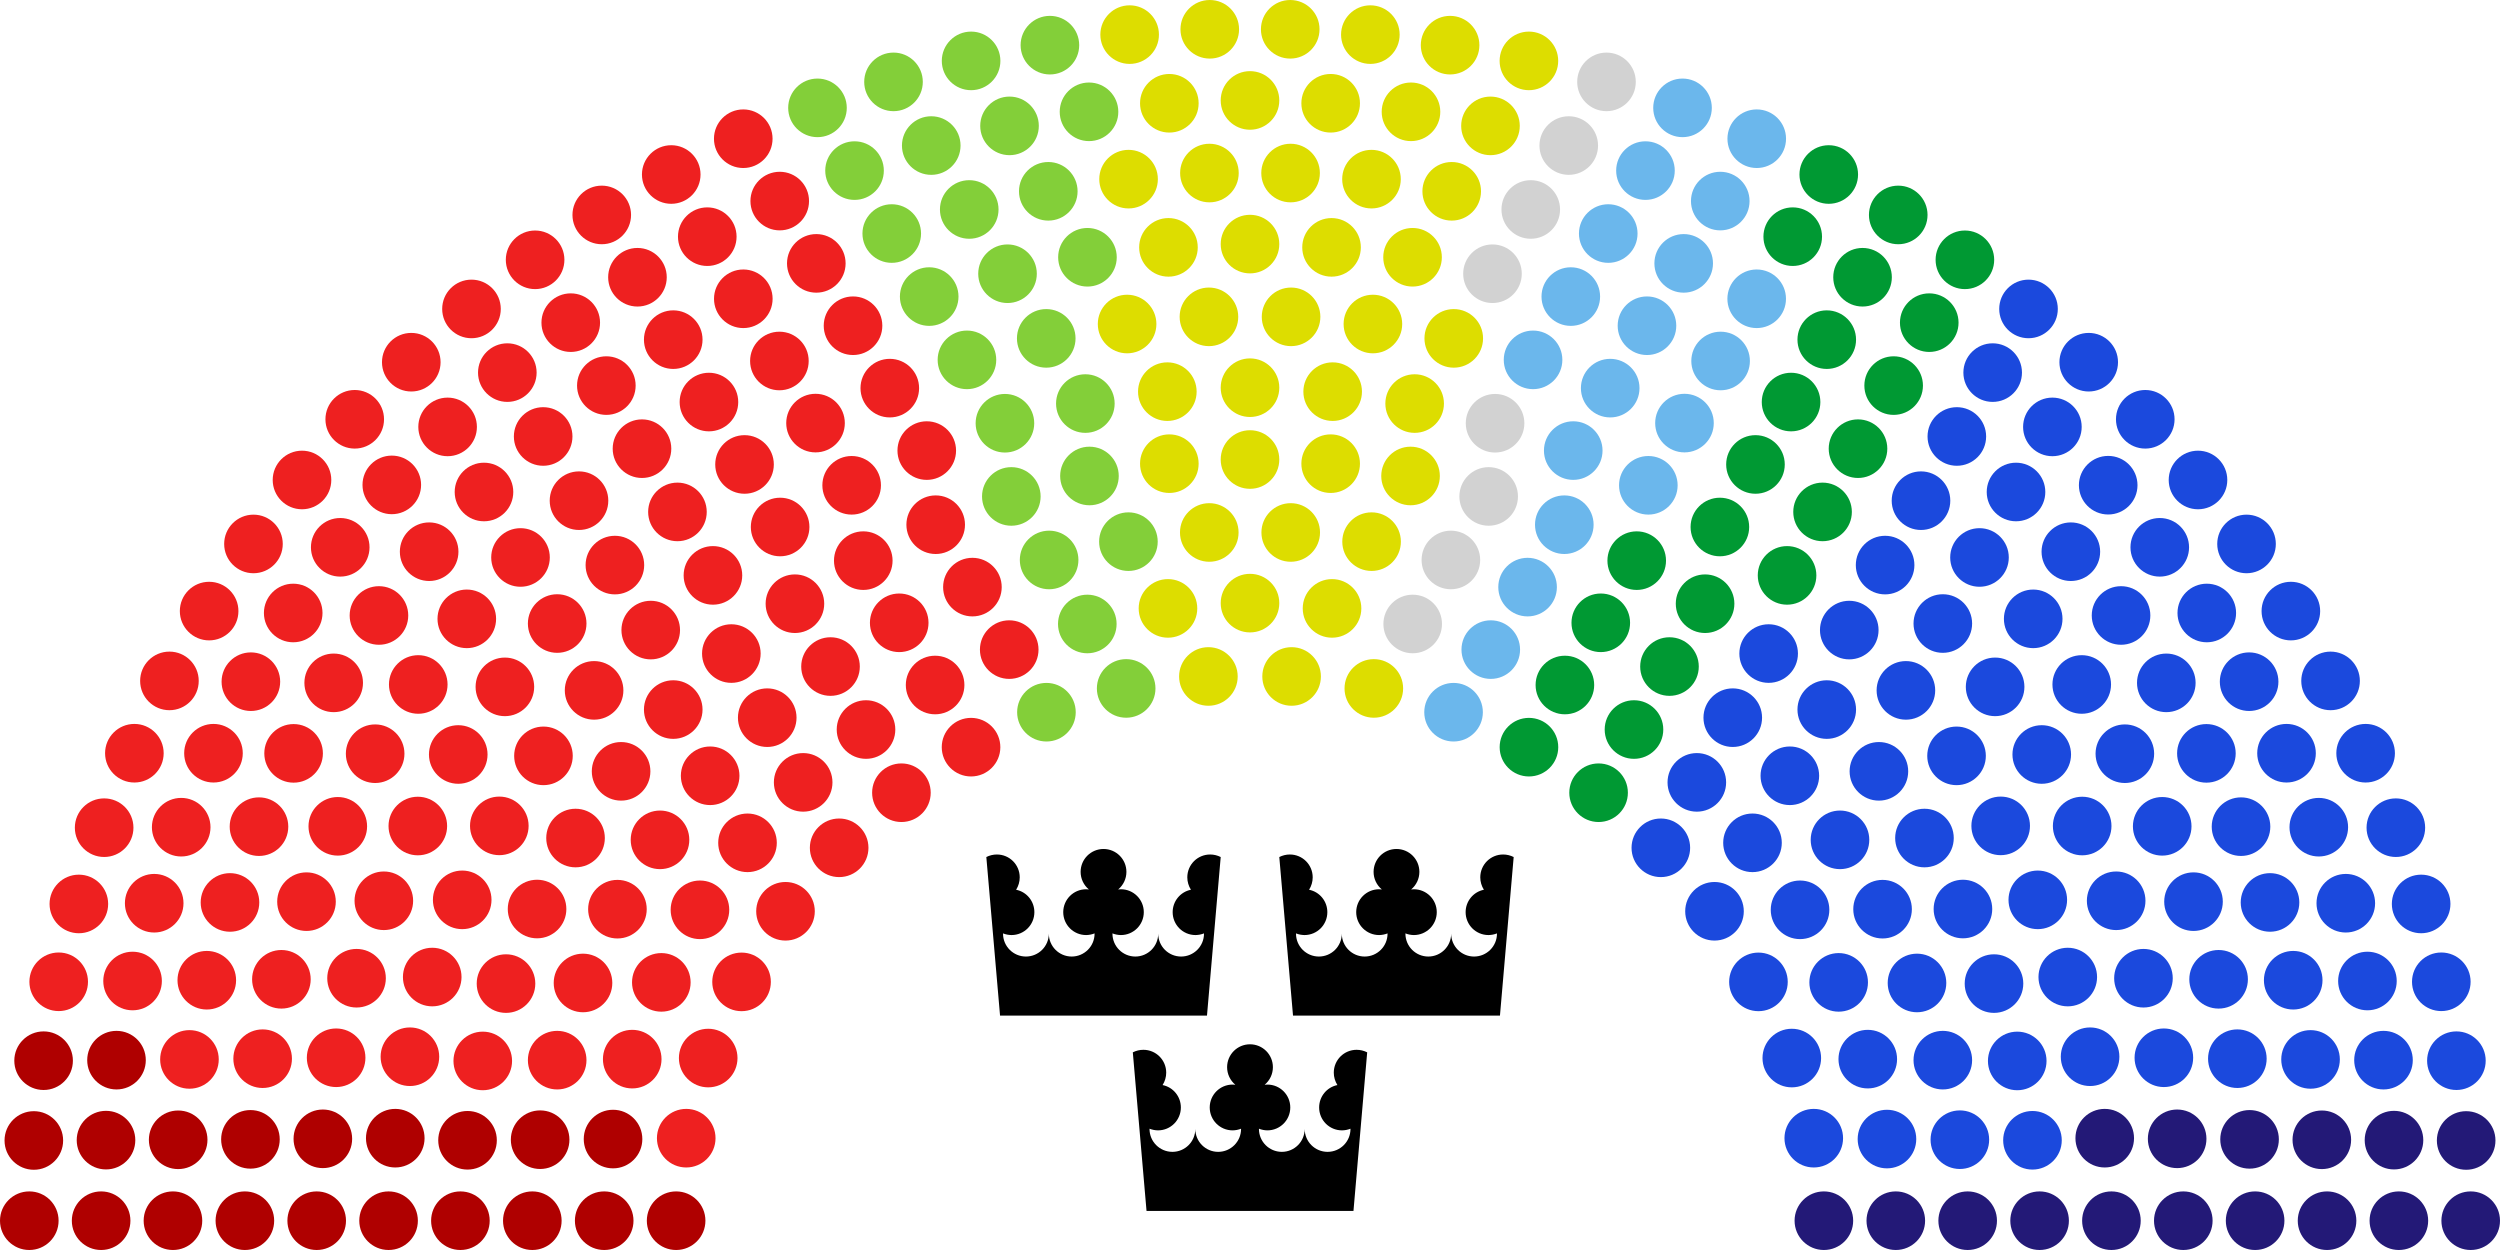 <?xml version="1.0" encoding="UTF-8"?>
<svg xmlns="http://www.w3.org/2000/svg" xmlns:xlink="http://www.w3.org/1999/xlink" viewBox="0 0 512 256">
<g id="V" fill="#af0000">
<circle id="c001" r="6" cx="6" cy="250.00"/>
<circle id="c002" r="6" cx="20.710" cy="250.00"/>
<circle id="c003" r="6" cx="35.420" cy="250.00"/>
<circle id="c004" r="6" cx="50.150" cy="250.00"/>
<circle id="c005" r="6" cx="64.860" cy="250.00"/>
<circle id="c006" r="6" cx="79.580" cy="250.00"/>
<circle id="c007" r="6" cx="94.290" cy="250.00"/>
<circle id="c008" r="6" cx="109.02" cy="250.00"/>
<circle id="c009" r="6" cx="123.74" cy="250.00"/>
<circle id="c010" r="6" cx="138.47" cy="250.00"/>
<circle id="c011" r="6" cx="6.93" cy="233.57"/>
<circle id="c012" r="6" cx="21.710" cy="233.50"/>
<circle id="c013" r="6" cx="36.490" cy="233.43"/>
<circle id="c014" r="6" cx="51.290" cy="233.34"/>
<circle id="c015" r="6" cx="66.120" cy="233.23"/>
<circle id="c016" r="6" cx="80.950" cy="233.10"/>
<circle id="c017" r="6" cx="95.750" cy="233.53"/>
<circle id="c018" r="6" cx="110.62" cy="233.41"/>
<circle id="c019" r="6" cx="8.93" cy="217.23"/>
<circle id="c020" r="6" cx="23.860" cy="217.12"/>
<circle id="c021" r="6" cx="125.55" cy="233.28"/>
</g><g id="S" fill="#ee2020">
<circle id="c022" r="6" cx="38.800" cy="216.97"/>
<circle id="c023" r="6" cx="53.790" cy="216.82"/>
<circle id="c024" r="6" cx="140.54" cy="233.10"/>
<circle id="c025" r="6" cx="68.840" cy="216.63"/>
<circle id="c026" r="6" cx="12.020" cy="201.07"/>
<circle id="c027" r="6" cx="83.950" cy="216.42"/>
<circle id="c028" r="6" cx="27.150" cy="200.91"/>
<circle id="c029" r="6" cx="98.870" cy="217.28"/>
<circle id="c030" r="6" cx="42.350" cy="200.75"/>
<circle id="c031" r="6" cx="114.11" cy="217.12"/>
<circle id="c032" r="6" cx="57.630" cy="200.56"/>
<circle id="c033" r="6" cx="16.150" cy="185.13"/>
<circle id="c034" r="6" cx="73.020" cy="200.34"/>
<circle id="c035" r="6" cx="129.48" cy="216.91"/>
<circle id="c036" r="6" cx="31.580" cy="184.98"/>
<circle id="c037" r="6" cx="88.520" cy="200.10"/>
<circle id="c038" r="6" cx="47.100" cy="184.82"/>
<circle id="c039" r="6" cx="145.04" cy="216.69"/>
<circle id="c040" r="6" cx="103.63" cy="201.44"/>
<circle id="c041" r="6" cx="21.330" cy="169.51"/>
<circle id="c042" r="6" cx="62.770" cy="184.66"/>
<circle id="c043" r="6" cx="37.110" cy="169.41"/>
<circle id="c044" r="6" cx="119.40" cy="201.31"/>
<circle id="c045" r="6" cx="78.610" cy="184.48"/>
<circle id="c046" r="6" cx="53.040" cy="169.30"/>
<circle id="c047" r="6" cx="94.660" cy="184.29"/>
<circle id="c048" r="6" cx="27.520" cy="154.26"/>
<circle id="c049" r="6" cx="135.44" cy="201.19"/>
<circle id="c050" r="6" cx="69.180" cy="169.23"/>
<circle id="c051" r="6" cx="109.99" cy="186.17"/>
<circle id="c052" r="6" cx="43.720" cy="154.26"/>
<circle id="c053" r="6" cx="85.570" cy="169.17"/>
<circle id="c054" r="6" cx="60.130" cy="154.29"/>
<circle id="c055" r="6" cx="34.700" cy="139.45"/>
<circle id="c056" r="6" cx="151.87" cy="201.09"/>
<circle id="c057" r="6" cx="126.45" cy="186.20"/>
<circle id="c058" r="6" cx="102.26" cy="169.14"/>
<circle id="c059" r="6" cx="76.830" cy="154.36"/>
<circle id="c060" r="6" cx="51.380" cy="139.61"/>
<circle id="c061" r="6" cx="117.87" cy="171.63"/>
<circle id="c062" r="6" cx="42.830" cy="125.15"/>
<circle id="c063" r="6" cx="143.35" cy="186.33"/>
<circle id="c064" r="6" cx="68.340" cy="139.85"/>
<circle id="c065" r="6" cx="93.850" cy="154.52"/>
<circle id="c066" r="6" cx="60.050" cy="125.54"/>
<circle id="c067" r="6" cx="85.660" cy="140.18"/>
<circle id="c068" r="6" cx="135.17" cy="172.00"/>
<circle id="c069" r="6" cx="111.30" cy="154.80"/>
<circle id="c070" r="6" cx="51.910" cy="111.40"/>
<circle id="c071" r="6" cx="77.610" cy="126.05"/>
<circle id="c072" r="6" cx="160.87" cy="186.63"/>
<circle id="c073" r="6" cx="103.40" cy="140.67"/>
<circle id="c074" r="6" cx="127.20" cy="157.97"/>
<circle id="c075" r="6" cx="69.680" cy="112.09"/>
<circle id="c076" r="6" cx="95.600" cy="126.74"/>
<circle id="c077" r="6" cx="153.09" cy="172.61"/>
<circle id="c078" r="6" cx="61.850" cy="98.300"/>
<circle id="c079" r="6" cx="87.890" cy="112.99"/>
<circle id="c080" r="6" cx="121.67" cy="141.39"/>
<circle id="c081" r="6" cx="145.44" cy="158.88"/>
<circle id="c082" r="6" cx="80.240" cy="99.307"/>
<circle id="c083" r="6" cx="114.11" cy="127.70"/>
<circle id="c084" r="6" cx="72.650" cy="85.870"/>
<circle id="c085" r="6" cx="137.88" cy="145.32"/>
<circle id="c086" r="6" cx="106.60" cy="114.17"/>
<circle id="c087" r="6" cx="171.86" cy="173.63"/>
<circle id="c088" r="6" cx="99.120" cy="100.76"/>
<circle id="c089" r="6" cx="91.670" cy="87.430"/>
<circle id="c090" r="6" cx="133.27" cy="129.04"/>
<circle id="c091" r="6" cx="164.49" cy="160.23"/>
<circle id="c092" r="6" cx="84.230" cy="74.180"/>
<circle id="c093" r="6" cx="125.93" cy="115.73"/>
<circle id="c094" r="6" cx="157.13" cy="146.98"/>
<circle id="c095" r="6" cx="118.58" cy="102.54"/>
<circle id="c096" r="6" cx="149.78" cy="133.85"/>
<circle id="c097" r="6" cx="111.24" cy="89.390"/>
<circle id="c098" r="6" cx="103.90" cy="76.310"/>
<circle id="c099" r="6" cx="96.560" cy="63.270"/>
<circle id="c100" r="6" cx="146.01" cy="117.84"/>
<circle id="c101" r="6" cx="138.74" cy="104.84"/>
<circle id="c102" r="6" cx="184.61" cy="162.35"/>
<circle id="c103" r="6" cx="131.48" cy="91.890"/>
<circle id="c104" r="6" cx="124.18" cy="78.970"/>
<circle id="c105" r="6" cx="177.36" cy="149.41"/>
<circle id="c106" r="6" cx="116.89" cy="66.080"/>
<circle id="c107" r="6" cx="109.59" cy="53.210"/>
<circle id="c108" r="6" cx="170.09" cy="136.51"/>
<circle id="c109" r="6" cx="162.80" cy="123.64"/>
<circle id="c110" r="6" cx="159.77" cy="107.93"/>
<circle id="c111" r="6" cx="152.48" cy="95.120"/>
<circle id="c112" r="6" cx="145.19" cy="82.340"/>
<circle id="c113" r="6" cx="137.88" cy="69.560"/>
<circle id="c114" r="6" cx="130.55" cy="56.780"/>
<circle id="c115" r="6" cx="123.24" cy="44.020"/>
<circle id="c116" r="6" cx="176.80" cy="114.82"/>
<circle id="c117" r="6" cx="184.16" cy="127.55"/>
<circle id="c118" r="6" cx="191.51" cy="140.29"/>
<circle id="c119" r="6" cx="198.87" cy="153.02"/>
<circle id="c120" r="6" cx="137.47" cy="35.740"/>
<circle id="c121" r="6" cx="144.85" cy="48.470"/>
<circle id="c122" r="6" cx="152.23" cy="61.190"/>
<circle id="c123" r="6" cx="159.62" cy="73.930"/>
<circle id="c124" r="6" cx="167.02" cy="86.650"/>
<circle id="c125" r="6" cx="174.42" cy="99.390"/>
<circle id="c126" r="6" cx="152.22" cy="28.410"/>
<circle id="c127" r="6" cx="159.69" cy="41.180"/>
<circle id="c128" r="6" cx="167.18" cy="53.940"/>
<circle id="c129" r="6" cx="191.63" cy="107.46"/>
<circle id="c130" r="6" cx="174.70" cy="66.710"/>
<circle id="c131" r="6" cx="199.15" cy="120.24"/>
<circle id="c132" r="6" cx="182.23" cy="79.490"/>
<circle id="c133" r="6" cx="189.80" cy="92.280"/>
<circle id="c134" r="6" cx="206.69" cy="133.04"/>
</g><g id="MP" fill="#83cf39">
<circle id="c135" r="6" cx="167.42" cy="22.090"/>
<circle id="c136" r="6" cx="214.31" cy="145.86"/>
<circle id="c137" r="6" cx="175.01" cy="34.940"/>
<circle id="c138" r="6" cx="182.63" cy="47.830"/>
<circle id="c139" r="6" cx="190.30" cy="60.740"/>
<circle id="c140" r="6" cx="198.03" cy="73.700"/>
<circle id="c141" r="6" cx="207.12" cy="101.67"/>
<circle id="c142" r="6" cx="182.99" cy="16.770"/>
<circle id="c143" r="6" cx="205.81" cy="86.680"/>
<circle id="c144" r="6" cx="214.86" cy="114.68"/>
<circle id="c145" r="6" cx="190.72" cy="29.810"/>
<circle id="c146" r="6" cx="198.50" cy="42.900"/>
<circle id="c147" r="6" cx="222.68" cy="127.79"/>
<circle id="c148" r="6" cx="206.34" cy="56.060"/>
<circle id="c149" r="6" cx="198.88" cy="12.470"/>
<circle id="c150" r="6" cx="214.27" cy="69.300"/>
<circle id="c151" r="6" cx="230.64" cy="140.99"/>
<circle id="c152" r="6" cx="206.75" cy="25.780"/>
<circle id="c153" r="6" cx="223.12" cy="97.480"/>
<circle id="c154" r="6" cx="222.28" cy="82.650"/>
<circle id="c155" r="6" cx="214.69" cy="39.180"/>
<circle id="c156" r="6" cx="231.10" cy="110.93"/>
<circle id="c157" r="6" cx="215.02" cy="9.25"/>
<circle id="c158" r="6" cx="222.71" cy="52.690"/>
<circle id="c159" r="6" cx="223.03" cy="22.900"/>
</g><g id="SD" fill="#dd0">
<circle id="c160" r="6" cx="230.83" cy="66.360"/>
<circle id="c161" r="6" cx="239.20" cy="124.60"/>
<circle id="c162" r="6" cx="231.13" cy="36.690"/>
<circle id="c163" r="6" cx="239.48" cy="94.960"/>
<circle id="c164" r="6" cx="231.35" cy="7.09"/>
<circle id="c165" r="6" cx="239.07" cy="80.210"/>
<circle id="c166" r="6" cx="239.30" cy="50.660"/>
<circle id="c167" r="6" cx="247.48" cy="138.54"/>
<circle id="c168" r="6" cx="239.48" cy="21.150"/>
<circle id="c169" r="6" cx="247.66" cy="109.05"/>
<circle id="c170" r="6" cx="247.59" cy="64.890"/>
<circle id="c171" r="6" cx="247.69" cy="35.440"/>
<circle id="c172" r="6" cx="247.76" cy="6"/>
<circle id="c173" r="6" cx="256.00" cy="123.52"/>
<circle id="c174" r="6" cx="256.00" cy="20.570"/>
<circle id="c175" r="6" cx="256.00" cy="49.990"/>
<circle id="c176" r="6" cx="256.00" cy="79.400"/>
<circle id="c177" r="6" cx="256.00" cy="94.110"/>
<circle id="c178" r="6" cx="264.24" cy="6"/>
<circle id="c179" r="6" cx="264.31" cy="35.440"/>
<circle id="c180" r="6" cx="264.41" cy="64.890"/>
<circle id="c181" r="6" cx="264.34" cy="109.05"/>
<circle id="c182" r="6" cx="272.52" cy="21.150"/>
<circle id="c183" r="6" cx="264.52" cy="138.54"/>
<circle id="c184" r="6" cx="272.70" cy="50.660"/>
<circle id="c185" r="6" cx="272.93" cy="80.210"/>
<circle id="c186" r="6" cx="280.65" cy="7.09"/>
<circle id="c187" r="6" cx="272.52" cy="94.960"/>
<circle id="c188" r="6" cx="280.88" cy="36.690"/>
<circle id="c189" r="6" cx="272.80" cy="124.60"/>
<circle id="c190" r="6" cx="281.17" cy="66.360"/>
<circle id="c191" r="6" cx="288.97" cy="22.900"/>
<circle id="c192" r="6" cx="289.29" cy="52.690"/>
<circle id="c193" r="6" cx="296.98" cy="9.25"/>
<circle id="c194" r="6" cx="280.90" cy="110.93"/>
<circle id="c195" r="6" cx="297.31" cy="39.180"/>
<circle id="c196" r="6" cx="289.72" cy="82.650"/>
<circle id="c197" r="6" cx="288.88" cy="97.480"/>
<circle id="c198" r="6" cx="305.25" cy="25.780"/>
<circle id="c199" r="6" cx="281.36" cy="140.99"/>
<circle id="c200" r="6" cx="297.73" cy="69.300"/>
<circle id="c201" r="6" cx="313.12" cy="12.470"/>
</g><g id="ind" fill="#d2d2d2">
<circle id="c202" r="6" cx="305.66" cy="56.060"/>
<circle id="c203" r="6" cx="289.32" cy="127.79"/>
<circle id="c204" r="6" cx="313.50" cy="42.900"/>
<circle id="c205" r="6" cx="321.28" cy="29.810"/>
<circle id="c206" r="6" cx="297.14" cy="114.68"/>
<circle id="c207" r="6" cx="306.19" cy="86.680"/>
<circle id="c208" r="6" cx="329.01" cy="16.770"/>
<circle id="c209" r="6" cx="304.88" cy="101.67"/>
</g><g id="FP" fill="#6bb7ec">
<circle id="c210" r="6" cx="313.97" cy="73.700"/>
<circle id="c211" r="6" cx="321.70" cy="60.740"/>
<circle id="c212" r="6" cx="329.37" cy="47.830"/>
<circle id="c213" r="6" cx="336.99" cy="34.940"/>
<circle id="c214" r="6" cx="297.69" cy="145.86"/>
<circle id="c215" r="6" cx="344.58" cy="22.090"/>
<circle id="c216" r="6" cx="305.31" cy="133.04"/>
<circle id="c217" r="6" cx="322.20" cy="92.280"/>
<circle id="c218" r="6" cx="329.77" cy="79.490"/>
<circle id="c219" r="6" cx="312.85" cy="120.24"/>
<circle id="c220" r="6" cx="337.30" cy="66.710"/>
<circle id="c221" r="6" cx="320.37" cy="107.46"/>
<circle id="c222" r="6" cx="344.82" cy="53.940"/>
<circle id="c223" r="6" cx="352.31" cy="41.180"/>
<circle id="c224" r="6" cx="359.78" cy="28.410"/>
<circle id="c225" r="6" cx="337.58" cy="99.390"/>
<circle id="c226" r="6" cx="344.98" cy="86.650"/>
<circle id="c227" r="6" cx="352.38" cy="73.930"/>
<circle id="c228" r="6" cx="359.77" cy="61.190"/>
</g><g id="C" fill="#093">
<circle id="c229" r="6" cx="367.15" cy="48.470"/>
<circle id="c230" r="6" cx="374.53" cy="35.740"/>
<circle id="c231" r="6" cx="313.13" cy="153.02"/>
<circle id="c232" r="6" cx="320.49" cy="140.29"/>
<circle id="c233" r="6" cx="327.84" cy="127.55"/>
<circle id="c234" r="6" cx="335.20" cy="114.82"/>
<circle id="c235" r="6" cx="388.76" cy="44.020"/>
<circle id="c236" r="6" cx="381.45" cy="56.780"/>
<circle id="c237" r="6" cx="374.12" cy="69.560"/>
<circle id="c238" r="6" cx="366.81" cy="82.340"/>
<circle id="c239" r="6" cx="359.52" cy="95.120"/>
<circle id="c240" r="6" cx="352.23" cy="107.93"/>
<circle id="c241" r="6" cx="349.20" cy="123.64"/>
<circle id="c242" r="6" cx="341.91" cy="136.51"/>
<circle id="c243" r="6" cx="402.41" cy="53.210"/>
<circle id="c244" r="6" cx="395.11" cy="66.080"/>
<circle id="c245" r="6" cx="334.64" cy="149.41"/>
<circle id="c246" r="6" cx="387.82" cy="78.970"/>
<circle id="c247" r="6" cx="380.52" cy="91.890"/>
<circle id="c248" r="6" cx="327.39" cy="162.35"/>
<circle id="c249" r="6" cx="373.26" cy="104.84"/>
<circle id="c250" r="6" cx="365.99" cy="117.84"/>
</g><g id="M" fill="#1b49dd">
<circle id="c251" r="6" cx="415.44" cy="63.270"/>
<circle id="c252" r="6" cx="408.10" cy="76.310"/>
<circle id="c253" r="6" cx="400.76" cy="89.390"/>
<circle id="c254" r="6" cx="362.22" cy="133.85"/>
<circle id="c255" r="6" cx="393.42" cy="102.54"/>
<circle id="c256" r="6" cx="354.87" cy="146.98"/>
<circle id="c257" r="6" cx="386.07" cy="115.73"/>
<circle id="c258" r="6" cx="427.77" cy="74.180"/>
<circle id="c259" r="6" cx="347.51" cy="160.23"/>
<circle id="c260" r="6" cx="378.73" cy="129.04"/>
<circle id="c261" r="6" cx="420.33" cy="87.430"/>
<circle id="c262" r="6" cx="412.88" cy="100.76"/>
<circle id="c263" r="6" cx="340.14" cy="173.63"/>
<circle id="c264" r="6" cx="405.40" cy="114.17"/>
<circle id="c265" r="6" cx="374.12" cy="145.32"/>
<circle id="c266" r="6" cx="439.35" cy="85.870"/>
<circle id="c267" r="6" cx="397.89" cy="127.70"/>
<circle id="c268" r="6" cx="431.76" cy="99.370"/>
<circle id="c269" r="6" cx="366.56" cy="158.88"/>
<circle id="c270" r="6" cx="390.33" cy="141.39"/>
<circle id="c271" r="6" cx="424.11" cy="112.99"/>
<circle id="c272" r="6" cx="450.15" cy="98.300"/>
<circle id="c273" r="6" cx="358.91" cy="172.61"/>
<circle id="c274" r="6" cx="416.40" cy="126.74"/>
<circle id="c275" r="6" cx="442.32" cy="112.09"/>
<circle id="c276" r="6" cx="384.80" cy="157.97"/>
<circle id="c277" r="6" cx="408.60" cy="140.67"/>
<circle id="c278" r="6" cx="351.13" cy="186.63"/>
<circle id="c279" r="6" cx="434.39" cy="126.05"/>
<circle id="c280" r="6" cx="460.09" cy="111.40"/>
<circle id="c281" r="6" cx="400.70" cy="154.80"/>
<circle id="c282" r="6" cx="376.83" cy="172.00"/>
<circle id="c283" r="6" cx="426.34" cy="140.18"/>
<circle id="c284" r="6" cx="451.95" cy="125.54"/>
<circle id="c285" r="6" cx="418.15" cy="154.52"/>
<circle id="c286" r="6" cx="443.66" cy="139.85"/>
<circle id="c287" r="6" cx="368.65" cy="186.33"/>
<circle id="c288" r="6" cx="469.17" cy="125.15"/>
<circle id="c289" r="6" cx="394.13" cy="171.63"/>
<circle id="c290" r="6" cx="460.62" cy="139.61"/>
<circle id="c291" r="6" cx="435.17" cy="154.36"/>
<circle id="c292" r="6" cx="409.74" cy="169.14"/>
<circle id="c293" r="6" cx="385.55" cy="186.20"/>
<circle id="c294" r="6" cx="360.13" cy="201.09"/>
<circle id="c295" r="6" cx="477.30" cy="139.45"/>
<circle id="c296" r="6" cx="451.87" cy="154.29"/>
<circle id="c297" r="6" cx="426.43" cy="169.17"/>
<circle id="c298" r="6" cx="468.28" cy="154.26"/>
<circle id="c299" r="6" cx="402.01" cy="186.17"/>
<circle id="c300" r="6" cx="442.82" cy="169.23"/>
<circle id="c301" r="6" cx="376.56" cy="201.19"/>
<circle id="c302" r="6" cx="484.48" cy="154.26"/>
<circle id="c303" r="6" cx="417.34" cy="184.29"/>
<circle id="c304" r="6" cx="458.96" cy="169.30"/>
<circle id="c305" r="6" cx="433.39" cy="184.48"/>
<circle id="c306" r="6" cx="392.60" cy="201.31"/>
<circle id="c307" r="6" cx="474.89" cy="169.41"/>
<circle id="c308" r="6" cx="449.23" cy="184.66"/>
<circle id="c309" r="6" cx="490.67" cy="169.51"/>
<circle id="c310" r="6" cx="408.37" cy="201.44"/>
<circle id="c311" r="6" cx="366.96" cy="216.69"/>
<circle id="c312" r="6" cx="464.90" cy="184.82"/>
<circle id="c313" r="6" cx="423.48" cy="200.10"/>
<circle id="c314" r="6" cx="480.42" cy="184.98"/>
<circle id="c315" r="6" cx="382.52" cy="216.91"/>
<circle id="c316" r="6" cx="438.98" cy="200.34"/>
<circle id="c317" r="6" cx="495.85" cy="185.13"/>
<circle id="c318" r="6" cx="454.37" cy="200.56"/>
<circle id="c319" r="6" cx="397.89" cy="217.12"/>
<circle id="c320" r="6" cx="469.65" cy="200.75"/>
<circle id="c321" r="6" cx="413.13" cy="217.28"/>
<circle id="c322" r="6" cx="484.85" cy="200.91"/>
<circle id="c323" r="6" cx="428.05" cy="216.42"/>
<circle id="c324" r="6" cx="499.98" cy="201.07"/>
<circle id="c325" r="6" cx="443.16" cy="216.63"/>
<circle id="c326" r="6" cx="371.46" cy="233.10"/>
<circle id="c327" r="6" cx="458.21" cy="216.82"/>
<circle id="c328" r="6" cx="473.20" cy="216.97"/>
<circle id="c329" r="6" cx="386.45" cy="233.28"/>
<circle id="c330" r="6" cx="488.14" cy="217.12"/>
<circle id="c331" r="6" cx="503.07" cy="217.23"/>
<circle id="c332" r="6" cx="401.38" cy="233.41"/>
<circle id="c333" r="6" cx="416.25" cy="233.53"/>
</g><g id="KD" fill="#231977">
<circle id="c334" r="6" cx="431.05" cy="233.10"/>
<circle id="c335" r="6" cx="445.88" cy="233.23"/>
<circle id="c336" r="6" cx="460.71" cy="233.34"/>
<circle id="c337" r="6" cx="475.51" cy="233.43"/>
<circle id="c338" r="6" cx="490.29" cy="233.50"/>
<circle id="c339" r="6" cx="505.07" cy="233.57"/>
<circle id="c340" r="6" cx="373.53" cy="250.00"/>
<circle id="c341" r="6" cx="388.26" cy="250.00"/>
<circle id="c342" r="6" cx="402.98" cy="250.00"/>
<circle id="c343" r="6" cx="417.71" cy="250.00"/>
<circle id="c344" r="6" cx="432.42" cy="250.00"/>
<circle id="c345" r="6" cx="447.14" cy="250.00"/>
<circle id="c346" r="6" cx="461.85" cy="250.00"/>
<circle id="c347" r="6" cx="476.58" cy="250.00"/>
<circle id="c348" r="6" cx="491.29" cy="250.00"/>
<circle id="c349" r="6" cx="506.00" cy="250.00"/>
</g>
<path id="c" d="M202,175.52C202.67,175.18 203.41,175 204.16,175 206.75,175 208.84,177.09 208.84,179.68 208.84,180.58 208.58,181.46 208.1,182.22 210.28,182.66 211.84,184.58 211.84,186.81 211.84,189.4 209.75,191.5 207.16,191.5 206.56,191.49 205.97,191.38 205.42,191.16V191.21C205.42,193.8 207.52,195.9 210.11,195.9 212.7,195.9 214.8,193.8 214.8,191.21 214.8,193.8 216.9,195.9 219.48,195.9 222.07,195.9 224.17,193.8 224.17,191.21V191.16C223.62,191.38 223.03,191.49 222.44,191.5 219.85,191.5 217.75,189.4 217.75,186.81 217.75,184.22 219.85,182.12 222.44,182.12 222.63,182.12 222.81,182.13 223,182.16 221.93,181.27 221.31,179.95 221.31,178.56 221.31,175.97 223.41,173.87 226,173.87 228.59,173.87 230.69,175.97 230.69,178.56 230.69,179.95 230.07,181.27 229,182.16 229.19,182.13 229.37,182.12 229.56,182.12 232.15,182.12 234.25,184.22 234.25,186.81 234.25,189.4 232.15,191.5 229.56,191.5 228.97,191.49 228.38,191.38 227.83,191.16V191.21C227.83,193.8 229.93,195.9 232.52,195.9 235.1,195.9 237.2,193.8 237.2,191.21 237.2,193.8 239.3,195.9 241.89,195.9 244.48,195.9 246.58,193.8 246.58,191.21V191.16C246.03,191.38 245.44,191.49 244.84,191.5 242.25,191.5 240.16,189.4 240.16,186.81 240.16,184.58 241.72,182.66 243.9,182.22 243.42,181.46 243.16,180.58 243.16,179.68 243.16,177.09 245.25,175 247.84,175 248.59,175 249.33,175.18 250,175.52L247.19,208H204.81Z"/>
<use x="60" y="0" xlink:href="#c"/>
<use x="30" y="40" xlink:href="#c"/>
</svg>